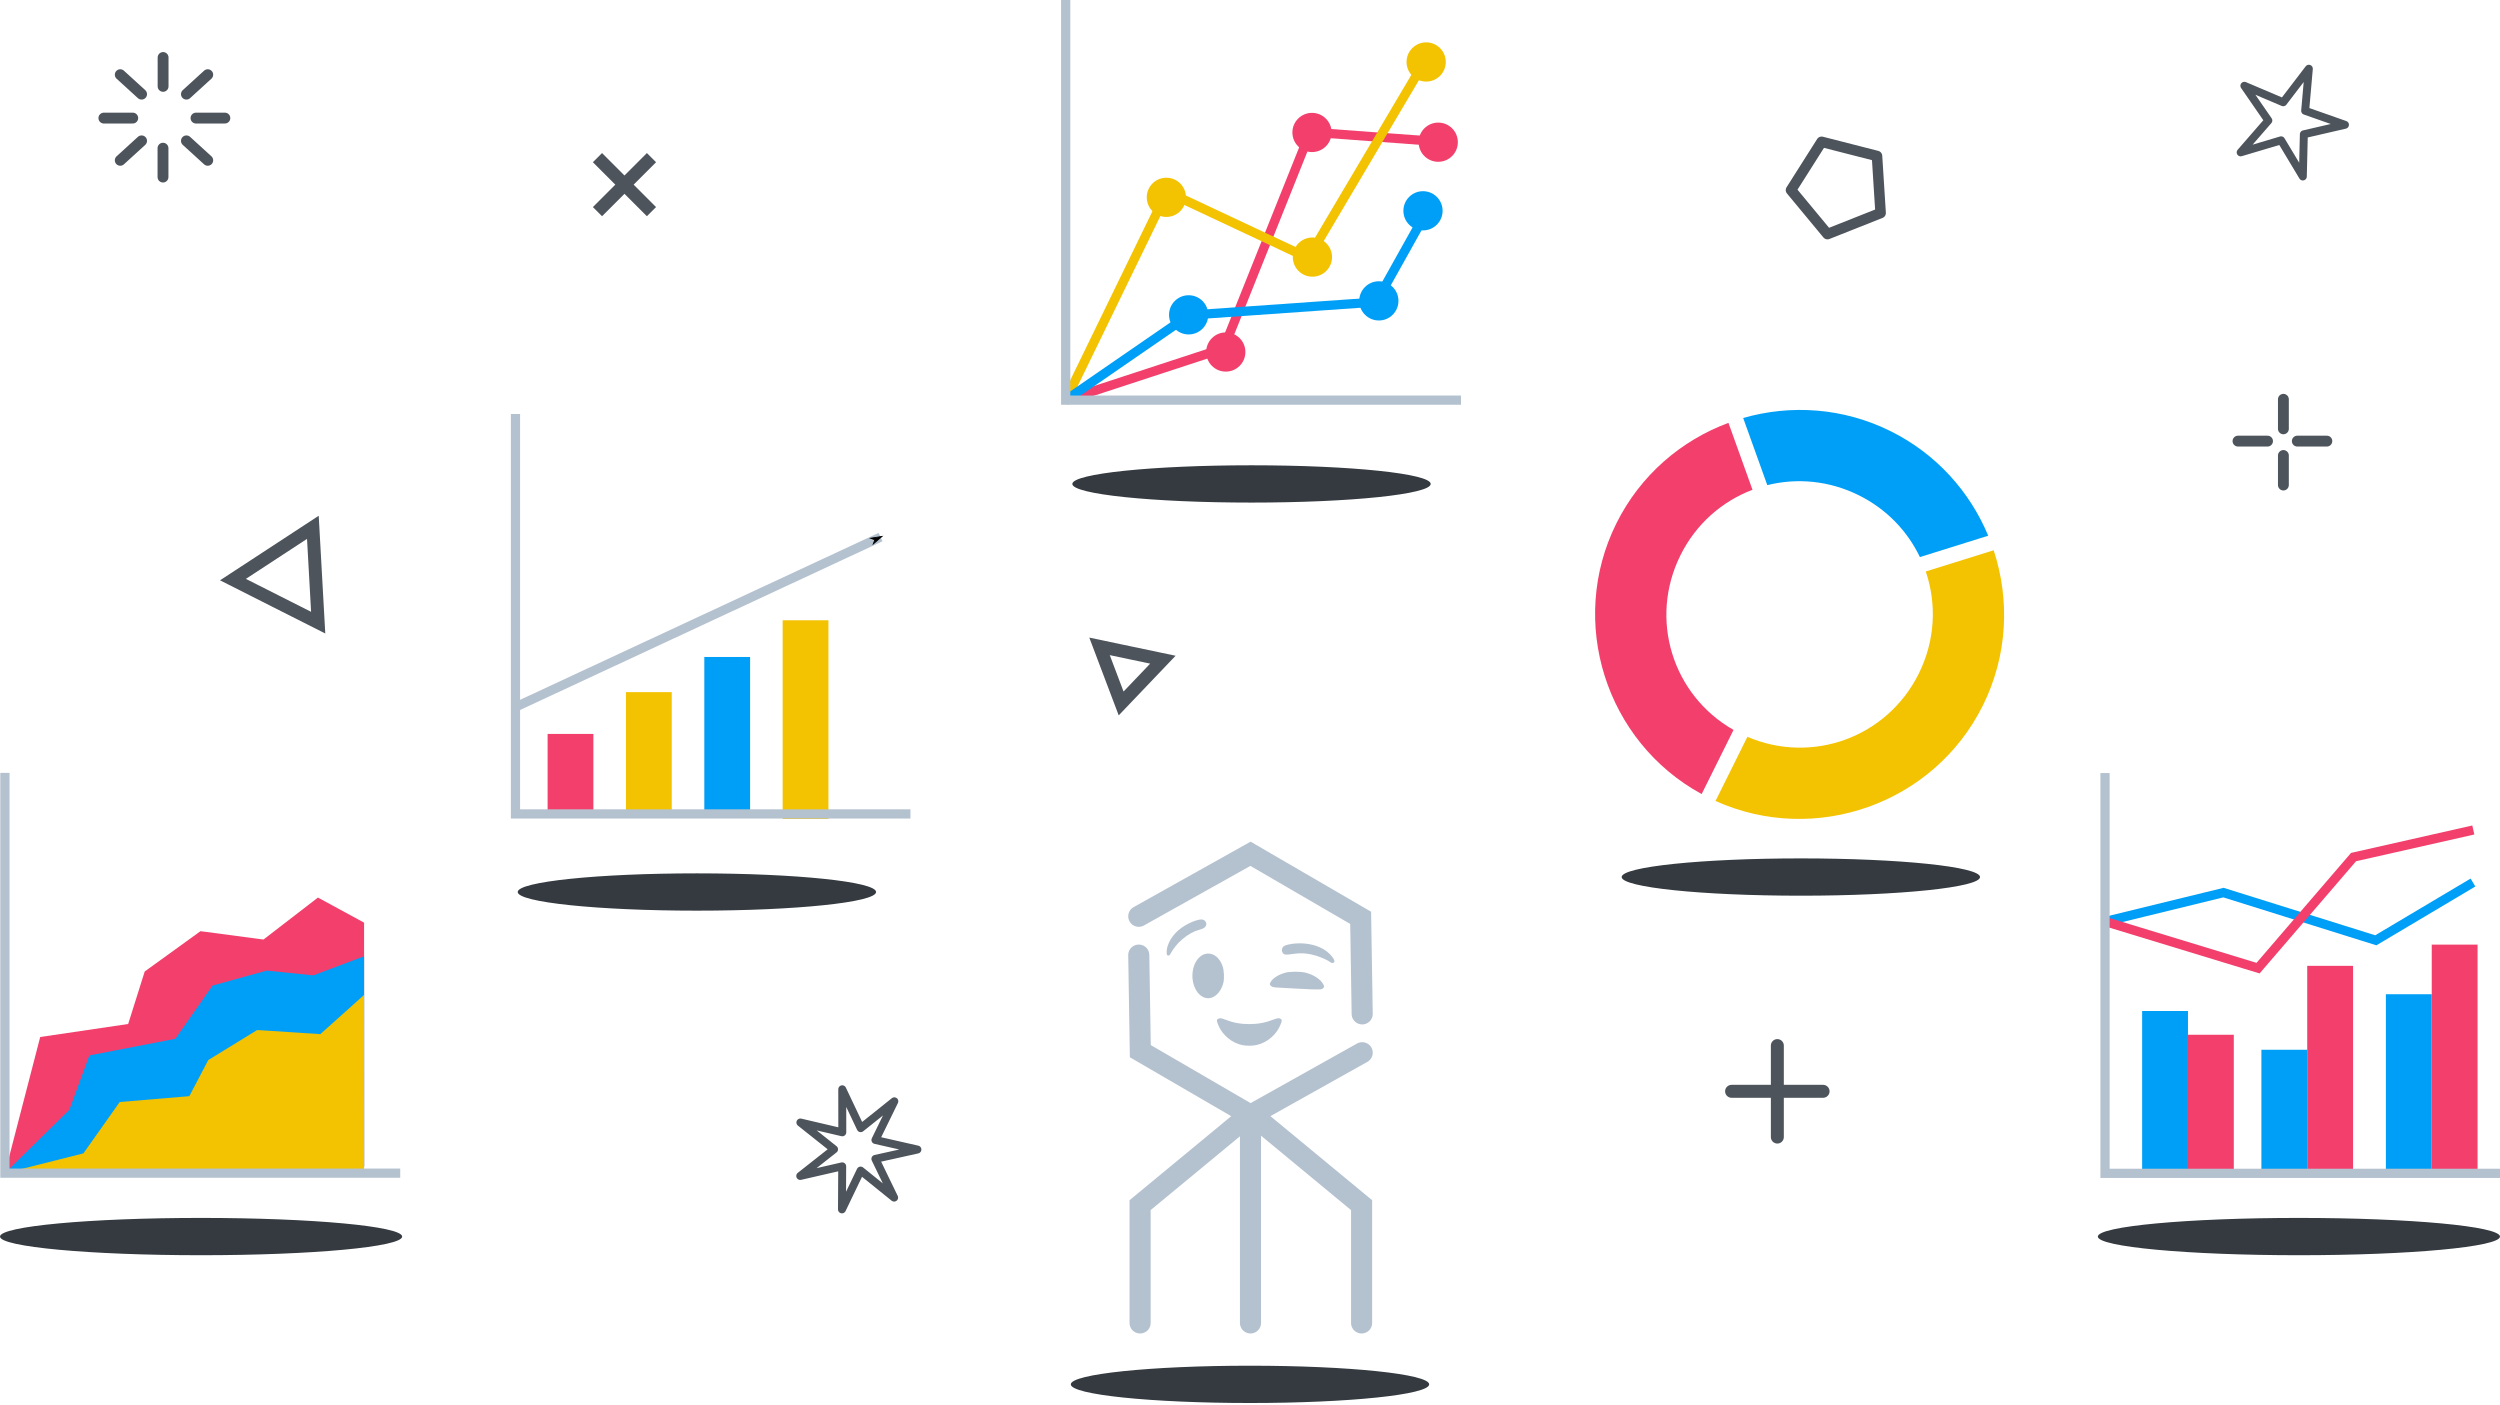 <?xml version="1.0" encoding="UTF-8" standalone="no"?>
<!-- Created with Inkscape (http://www.inkscape.org/) -->

<svg
   width="420"
   height="236"
   viewBox="0 0 111.125 62.442"
   version="1.1"
   id="svg5"
   xmlns="http://www.w3.org/2000/svg"
   xmlns:svg="http://www.w3.org/2000/svg">
  <defs
     id="defs2">
    <marker
       style="overflow:visible;"
       id="Arrow1Mend"
       refX="0.0"
       refY="0.0"
       orient="auto">
      <path
         transform="scale(0.4) rotate(180) translate(10,0)"
         style="fill-rule:evenodd;fill:context-stroke;stroke:context-stroke;stroke-width:1.0pt;"
         d="M 0.0,0.0 L 5.0,-5.0 L -12.5,0.0 L 5.0,5.0 L 0.0,0.0 z "
         id="path48845" />
    </marker>
    <marker
       style="overflow:visible;"
       id="marker49194"
       refX="0.0"
       refY="0.0"
       orient="auto">
      <path
         transform="scale(0.2) rotate(180) translate(6,0)"
         style="fill-rule:evenodd;fill:context-stroke;stroke:context-stroke;stroke-width:1.0pt;"
         d="M 0.0,0.0 L 5.0,-5.0 L -12.5,0.0 L 5.0,5.0 L 0.0,0.0 z "
         id="path49192" />
    </marker>
    <marker
       style="overflow:visible;"
       id="Arrow1Lend"
       refX="0.0"
       refY="0.0"
       orient="auto">
      <path
         transform="scale(0.8) rotate(180) translate(12.5,0)"
         style="fill-rule:evenodd;fill:context-stroke;stroke:context-stroke;stroke-width:1.0pt;"
         d="M 0.0,0.0 L 5.0,-5.0 L -12.5,0.0 L 5.0,5.0 L 0.0,0.0 z "
         id="path48839" />
    </marker>
    <marker
       style="overflow:visible;"
       id="Arrow1Send"
       refX="0.0"
       refY="0.0"
       orient="auto">
      <path
         transform="scale(0.2) rotate(180) translate(6,0)"
         style="fill-rule:evenodd;fill:context-stroke;stroke:context-stroke;stroke-width:1.0pt;"
         d="M 0.0,0.0 L 5.0,-5.0 L -12.5,0.0 L 5.0,5.0 L 0.0,0.0 z "
         id="path48851" />
    </marker>
  </defs>
  <g
     id="g10932"
     transform="rotate(-153.565,73.274,53.017)">
    <path
       id="path2943"
       style="color:#000000;fill:#009ff7;fill-opacity:1;stroke-width:3.78;stroke-linecap:round;stroke-linejoin:round;-inkscape-stroke:none"
       d="m 320.131,323.5 -8.637,-8.283 c -3.891,3.317 -8.948,5.312 -14.506,5.312 -5.22,0 -10,-1.76 -13.787,-4.723 l -8.666,8.312 c 6.03,5.235 13.887,8.412 22.453,8.412 8.898,0 17.03,-3.429 23.143,-9.031 z"
       transform="scale(0.265)" />
    <path
       id="path2939"
       style="color:#000000;fill:#f23f6c;fill-opacity:1;stroke-width:3.78;stroke-linecap:round;stroke-linejoin:round;-inkscape-stroke:none"
       d="m 298.287,275.93 c 11.785,0.665 21.016,10.315 21.016,22.277 0,5.897 -2.245,11.231 -5.932,15.207 l 8.609,8.256 c 5.776,-6.149 9.326,-14.409 9.326,-23.463 0,-18.449 -14.732,-33.602 -33.02,-34.291 z"
       transform="scale(0.265)" />
    <path
       id="path2937"
       style="color:#000000;fill:#f3c200;fill-opacity:1;stroke-width:3.78;stroke-linecap:round;stroke-linejoin:round;-inkscape-stroke:none"
       d="m 295.686,263.916 c -18.286,0.691 -33.023,15.844 -33.023,34.291 0,9.385 3.815,17.919 9.971,24.131 l 8.611,-8.258 c -4.069,-4.036 -6.578,-9.641 -6.578,-15.873 0,-11.961 9.236,-21.611 21.02,-22.277 z"
       transform="scale(0.265)" />
  </g>
  <g
     id="g2774"
     transform="matrix(1.242,0,0,1.238,-0.019,26.54)"
     style="stroke:#b4c1cf;stroke-width:0.949;stroke-opacity:1">
    <path
       style="fill:none;stroke:#b4c1cf;stroke-width:0.755;stroke-linecap:round;stroke-linejoin:miter;stroke-miterlimit:4;stroke-dasharray:none;stroke-opacity:1"
       d="m 44.769,18.834 v 7.229"
       id="path1109" />
    <path
       style="fill:none;stroke:#b4c1cf;stroke-width:0.755;stroke-linecap:round;stroke-linejoin:miter;stroke-miterlimit:4;stroke-dasharray:none;stroke-opacity:1"
       d="m 40.771,11.462 3.998,-2.245 3.943,2.3 0.055,3.45"
       id="path1105" />
    <path
       style="fill:none;stroke:#b4c1cf;stroke-width:0.755;stroke-linecap:round;stroke-linejoin:miter;stroke-miterlimit:4;stroke-dasharray:none;stroke-opacity:1"
       d="m 48.767,16.359 -3.998,2.245 -3.943,-2.3 -0.055,-3.45"
       id="path1107" />
    <path
       style="fill:none;stroke:#b4c1cf;stroke-width:0.755;stroke-linecap:round;stroke-linejoin:miter;stroke-miterlimit:4;stroke-dasharray:none;stroke-opacity:1"
       d="m 44.81,18.57 3.936,3.263 v 4.23"
       id="path1111" />
    <path
       style="fill:none;stroke:#b4c1cf;stroke-width:0.755;stroke-linecap:round;stroke-linejoin:miter;stroke-miterlimit:4;stroke-dasharray:none;stroke-opacity:1"
       d="m 44.754,18.57 -3.936,3.263 v 4.23"
       id="path1114" />
  </g>
  <g
     id="g10584">
    <path
       style="fill:none;stroke:#4d545c;stroke-width:0.483;stroke-linecap:round;stroke-linejoin:miter;stroke-miterlimit:4;stroke-dasharray:none;stroke-opacity:1"
       d="M 7.245,6.587 V 7.871"
       id="path32972" />
    <path
       style="fill:none;stroke:#4d545c;stroke-width:0.483;stroke-linecap:round;stroke-linejoin:miter;stroke-miterlimit:4;stroke-dasharray:none;stroke-opacity:1"
       d="M 7.249,2.556 V 3.839"
       id="path33054" />
    <path
       style="fill:none;stroke:#4d545c;stroke-width:0.483;stroke-linecap:round;stroke-linejoin:miter;stroke-miterlimit:4;stroke-dasharray:none;stroke-opacity:1"
       d="M 9.995,5.249 H 8.712"
       id="path33056" />
    <path
       style="fill:none;stroke:#4d545c;stroke-width:0.483;stroke-linecap:round;stroke-linejoin:miter;stroke-miterlimit:4;stroke-dasharray:none;stroke-opacity:1"
       d="M 5.9,5.249 H 4.617"
       id="path33058" />
    <path
       style="fill:none;stroke:#4d545c;stroke-width:0.483;stroke-linecap:round;stroke-linejoin:miter;stroke-miterlimit:4;stroke-dasharray:none;stroke-opacity:1"
       d="M 8.286,4.185 9.234,3.32"
       id="path33060" />
    <path
       style="fill:none;stroke:#4d545c;stroke-width:0.483;stroke-linecap:round;stroke-linejoin:miter;stroke-miterlimit:4;stroke-dasharray:none;stroke-opacity:1"
       d="M 6.293,4.185 5.345,3.32"
       id="path33062" />
    <path
       style="fill:none;stroke:#4d545c;stroke-width:0.483;stroke-linecap:round;stroke-linejoin:miter;stroke-miterlimit:4;stroke-dasharray:none;stroke-opacity:1"
       d="M 6.293,6.261 5.345,7.126"
       id="path33064" />
    <path
       style="fill:none;stroke:#4d545c;stroke-width:0.483;stroke-linecap:round;stroke-linejoin:miter;stroke-miterlimit:4;stroke-dasharray:none;stroke-opacity:1"
       d="M 8.286,6.261 9.234,7.126"
       id="path33066" />
  </g>
  <g
     id="g90478"
     transform="matrix(1.162,0,0,1.162,30.599,-44.727)">
    <path
       style="fill:none;stroke:#f23f6c;stroke-width:0.353;stroke-linecap:butt;stroke-linejoin:miter;stroke-miterlimit:4;stroke-dasharray:none;stroke-opacity:1"
       d="m 14.433,53.798 6.044,-1.98 3.31,-8.273 4.954,0.366"
       id="path1071" />
    <path
       style="fill:none;stroke:#f3c200;stroke-width:0.353;stroke-linecap:butt;stroke-linejoin:miter;stroke-miterlimit:4;stroke-dasharray:none;stroke-opacity:1"
       d="m 14.433,53.798 3.877,-7.972 5.403,2.537 4.599,-7.769"
       id="path5052" />
    <path
       style="fill:none;stroke:#009ff7;stroke-width:0.353;stroke-linecap:butt;stroke-linejoin:miter;stroke-miterlimit:4;stroke-dasharray:none;stroke-opacity:1"
       d="m 14.433,53.798 4.719,-3.251 7.158,-0.502 2.059,-3.686"
       id="path7579" />
    <circle
       style="fill:#f23f6c;fill-opacity:1;stroke:none;stroke-width:1.825;stroke-linecap:round;stroke-linejoin:round;stroke-miterlimit:4;stroke-dasharray:none;stroke-opacity:1"
       id="path9003"
       cx="28.684"
       cy="43.931"
       r="0.75" />
    <circle
       style="fill:#f23f6c;fill-opacity:1;stroke:none;stroke-width:1.825;stroke-linecap:round;stroke-linejoin:round;stroke-miterlimit:4;stroke-dasharray:none;stroke-opacity:1"
       id="circle9107"
       cx="23.855"
       cy="43.559"
       r="0.75" />
    <circle
       style="fill:#f23f6c;fill-opacity:1;stroke:none;stroke-width:1.825;stroke-linecap:round;stroke-linejoin:round;stroke-miterlimit:4;stroke-dasharray:none;stroke-opacity:1"
       id="circle9109"
       cx="20.557"
       cy="51.957"
       r="0.75" />
    <circle
       style="fill:#f3c200;fill-opacity:1;stroke:none;stroke-width:1.825;stroke-linecap:round;stroke-linejoin:round;stroke-miterlimit:4;stroke-dasharray:none;stroke-opacity:1"
       id="circle9111"
       cx="18.284"
       cy="46.04"
       r="0.75" />
    <circle
       style="fill:#f3c200;fill-opacity:1;stroke:none;stroke-width:1.825;stroke-linecap:round;stroke-linejoin:round;stroke-miterlimit:4;stroke-dasharray:none;stroke-opacity:1"
       id="circle10404"
       cx="23.871"
       cy="48.326"
       r="0.75" />
    <circle
       style="fill:#f3c200;fill-opacity:1;stroke:none;stroke-width:1.825;stroke-linecap:round;stroke-linejoin:round;stroke-miterlimit:4;stroke-dasharray:none;stroke-opacity:1"
       id="circle10406"
       cx="28.222"
       cy="40.862"
       r="0.75" />
    <path
       style="fill:none;stroke:#b4c1cf;stroke-width:0.353;stroke-linecap:butt;stroke-linejoin:miter;stroke-miterlimit:4;stroke-dasharray:none;stroke-opacity:1"
       d="m 14.433,38.486 v 15.312 h 15.122"
       id="path1067" />
    <circle
       style="fill:#009ff7;fill-opacity:1;stroke:none;stroke-width:1.825;stroke-linecap:round;stroke-linejoin:round;stroke-miterlimit:4;stroke-dasharray:none;stroke-opacity:1"
       id="circle12479"
       cx="28.101"
       cy="46.555"
       r="0.75" />
    <circle
       style="fill:#009ff7;fill-opacity:1;stroke:none;stroke-width:1.825;stroke-linecap:round;stroke-linejoin:round;stroke-miterlimit:4;stroke-dasharray:none;stroke-opacity:1"
       id="circle16346"
       cx="26.412"
       cy="50.001"
       r="0.75" />
    <circle
       style="fill:#009ff7;fill-opacity:1;stroke:none;stroke-width:1.825;stroke-linecap:round;stroke-linejoin:round;stroke-miterlimit:4;stroke-dasharray:none;stroke-opacity:1"
       id="circle16348"
       cx="19.136"
       cy="50.535"
       r="0.75" />
  </g>
  <g
     id="g90463"
     transform="matrix(1.161,0,0,1.161,-15.218,8.414)">
    <rect
       style="fill:#f23f6c;fill-opacity:1;stroke:none;stroke-width:1.237;stroke-linecap:round;stroke-linejoin:round;stroke-miterlimit:4;stroke-dasharray:none;stroke-opacity:1"
       id="rect35780"
       width="1.753"
       height="2.98"
       x="34.073"
       y="20.852"
       ry="0" />
    <rect
       style="fill:#f3c200;fill-opacity:1;stroke:none;stroke-width:1.548;stroke-linecap:round;stroke-linejoin:round;stroke-miterlimit:4;stroke-dasharray:none;stroke-opacity:1"
       id="rect37331"
       width="1.753"
       height="4.664"
       x="37.073"
       y="19.252"
       ry="0" />
    <rect
       style="fill:#009ff7;fill-opacity:1;stroke:none;stroke-width:1.759;stroke-linecap:round;stroke-linejoin:round;stroke-miterlimit:4;stroke-dasharray:none;stroke-opacity:1"
       id="rect37333"
       width="1.753"
       height="6.026"
       x="40.073"
       y="17.906"
       ry="0" />
    <rect
       style="fill:#f3c200;fill-opacity:1;stroke:none;stroke-width:1.976;stroke-linecap:round;stroke-linejoin:round;stroke-miterlimit:4;stroke-dasharray:none;stroke-opacity:1"
       id="rect37335"
       width="1.753"
       height="7.605"
       x="43.072"
       y="16.501"
       ry="0" />
    <path
       style="fill:none;stroke:#b4c1cf;stroke-width:0.353;stroke-linecap:butt;stroke-linejoin:miter;stroke-miterlimit:4;stroke-dasharray:none;stroke-opacity:1;marker-end:url(#Arrow1Mend)"
       d="M 32.905,19.794 46.82,13.316"
       id="path44439" />
    <path
       style="fill:none;stroke:#b4c1cf;stroke-width:0.353;stroke-linecap:butt;stroke-linejoin:miter;stroke-miterlimit:4;stroke-dasharray:none;stroke-opacity:1"
       d="m 32.843,8.603 v 15.312 h 15.122"
       id="path35756" />
  </g>
  <g
     id="g70473"
     transform="matrix(1.162,0,0,1.162,218.754,44.869)">
    <rect
       style="fill:#f23f6c;fill-opacity:1;stroke:none;stroke-width:1.658;stroke-linecap:round;stroke-linejoin:round;stroke-miterlimit:4;stroke-dasharray:none;stroke-opacity:1"
       id="rect65573"
       width="1.753"
       height="5.353"
       x="-104.56"
       y="0.969"
       ry="0" />
    <rect
       style="fill:#009ff7;fill-opacity:1;stroke:none;stroke-width:1.78;stroke-linecap:round;stroke-linejoin:round;stroke-miterlimit:4;stroke-dasharray:none;stroke-opacity:1"
       id="rect65575"
       width="1.753"
       height="6.169"
       x="-106.313"
       y="0.06"
       ry="0" />
    <rect
       style="fill:#f23f6c;fill-opacity:1;stroke:none;stroke-width:2.025;stroke-linecap:round;stroke-linejoin:round;stroke-miterlimit:4;stroke-dasharray:none;stroke-opacity:1"
       id="rect67568"
       width="1.753"
       height="7.989"
       x="-99.998"
       y="-1.667"
       ry="0" />
    <rect
       style="fill:#009ff7;fill-opacity:1;stroke:none;stroke-width:1.551;stroke-linecap:round;stroke-linejoin:round;stroke-miterlimit:4;stroke-dasharray:none;stroke-opacity:1"
       id="rect67570"
       width="1.753"
       height="4.686"
       x="-101.751"
       y="1.543"
       ry="0" />
    <rect
       style="fill:#f23f6c;fill-opacity:1;stroke:none;stroke-width:2.126;stroke-linecap:round;stroke-linejoin:round;stroke-miterlimit:4;stroke-dasharray:none;stroke-opacity:1"
       id="rect67572"
       width="1.753"
       height="8.801"
       x="-95.235"
       y="-2.479"
       ry="0" />
    <rect
       style="fill:#009ff7;fill-opacity:1;stroke:none;stroke-width:1.87;stroke-linecap:round;stroke-linejoin:round;stroke-miterlimit:4;stroke-dasharray:none;stroke-opacity:1"
       id="rect67574"
       width="1.753"
       height="6.81"
       x="-96.989"
       y="-0.581"
       ry="0" />
    <path
       style="fill:none;stroke:#009ff7;stroke-width:0.353;stroke-linecap:butt;stroke-linejoin:miter;stroke-miterlimit:4;stroke-dasharray:none;stroke-opacity:1"
       d="m -107.651,-3.382 4.448,-1.087 5.828,1.825 3.717,-2.21"
       id="path67627" />
    <path
       style="fill:none;stroke:#f23f6c;stroke-width:0.353;stroke-linecap:butt;stroke-linejoin:miter;stroke-miterlimit:4;stroke-dasharray:none;stroke-opacity:1"
       d="m -107.589,-3.32 5.71,1.741 3.653,-4.249 4.581,-1.036"
       id="path68906" />
    <path
       style="fill:none;stroke:#b4c1cf;stroke-width:0.353;stroke-linecap:butt;stroke-linejoin:miter;stroke-miterlimit:4;stroke-dasharray:none;stroke-opacity:1"
       d="m -107.733,-9.042 v 15.312 h 15.122"
       id="path65565" />
  </g>
  <g
     id="g82933"
     transform="matrix(1.162,0,0,1.162,99.804,-2.389)">
    <g
       id="g83365">
      <path
         style="fill:#f23f6c;fill-opacity:1;stroke:none;stroke-width:0.265;stroke-linecap:butt;stroke-linejoin:miter;stroke-miterlimit:4;stroke-dasharray:none;stroke-opacity:1"
         d="m -85.702,46.933 1.35,-5.208 3.365,-0.498 0.633,-2.009 2.133,-1.541 2.41,0.319 2.083,-1.605 1.765,0.959 0.002,9.334 -13.74,0.249 z"
         id="path81461" />
      <path
         style="fill:#009ff7;fill-opacity:1;stroke:none;stroke-width:0.265px;stroke-linecap:butt;stroke-linejoin:miter;stroke-opacity:1"
         d="m -85.702,46.933 2.465,-2.425 0.766,-2.079 3.289,-0.637 1.422,-2.036 2.07,-0.572 1.783,0.183 1.946,-0.732 v 8.048 z"
         id="path77932" />
      <path
         style="fill:#f3c200;fill-opacity:1;stroke:none;stroke-width:0.265px;stroke-linecap:butt;stroke-linejoin:miter;stroke-opacity:1"
         d="m -85.702,46.933 3.002,-0.757 1.39,-1.965 2.662,-0.223 0.725,-1.382 1.869,-1.148 2.417,0.157 1.673,-1.499 0.001,6.837 z"
         id="path76392" />
      <path
         style="fill:none;stroke:#b4c1cf;stroke-width:0.353;stroke-linecap:butt;stroke-linejoin:miter;stroke-miterlimit:4;stroke-dasharray:none;stroke-opacity:1"
         d="m -85.702,31.621 v 15.312 h 15.122"
         id="path76357" />
    </g>
  </g>
  <g
     id="g1216"
     transform="matrix(0.838,0,0,0.838,28.141,-46.991)">
    <path
       style="fill:none;stroke:#4d545c;stroke-width:0.576;stroke-linecap:round;stroke-linejoin:miter;stroke-miterlimit:4;stroke-dasharray:none;stroke-opacity:1"
       d="m 87.537,77.255 v 1.567"
       id="path32727" />
    <path
       style="fill:none;stroke:#4d545c;stroke-width:0.576;stroke-linecap:round;stroke-linejoin:miter;stroke-miterlimit:4;stroke-dasharray:none;stroke-opacity:1"
       d="m 87.537,80.236 v 1.567"
       id="path32729" />
    <path
       style="fill:none;stroke:#4d545c;stroke-width:0.576;stroke-linecap:round;stroke-linejoin:miter;stroke-miterlimit:4;stroke-dasharray:none;stroke-opacity:1"
       d="M 86.696,79.473 H 85.129"
       id="path32731" />
    <path
       style="fill:none;stroke:#4d545c;stroke-width:0.576;stroke-linecap:round;stroke-linejoin:miter;stroke-miterlimit:4;stroke-dasharray:none;stroke-opacity:1"
       d="M 89.842,79.473 H 88.275"
       id="path32733" />
  </g>
  <path
     style="fill:none;fill-opacity:1;stroke:#4d545c;stroke-width:0.576;stroke-linecap:round;stroke-miterlimit:4;stroke-dasharray:none;stroke-opacity:1"
     id="path19838"
     d="m 10.355,25.763 1.776,-1.162 1.776,-1.162 0.118,2.119 0.118,2.119 -1.895,-0.957 z" />
  <g
     id="g10608">
    <path
       style="fill:none;stroke:#4d545c;stroke-width:0.576;stroke-linecap:butt;stroke-linejoin:miter;stroke-miterlimit:4;stroke-dasharray:none;stroke-opacity:1"
       d="m 26.557,7.007 2.401,2.401"
       id="path22592" />
    <path
       style="fill:none;stroke:#4d545c;stroke-width:0.576;stroke-linecap:butt;stroke-linejoin:miter;stroke-miterlimit:4;stroke-dasharray:none;stroke-opacity:1"
       d="m 28.958,7.007 -2.401,2.401"
       id="path25242" />
  </g>
  <g
     id="g2254"
     transform="translate(58.615,-8.376)">
    <path
       style="fill:none;stroke:#4d545c;stroke-width:0.576;stroke-linecap:round;stroke-linejoin:miter;stroke-miterlimit:4;stroke-dasharray:none;stroke-opacity:1"
       d="m 20.388,54.852 v 4.067"
       id="path20255" />
    <path
       style="fill:none;stroke:#4d545c;stroke-width:0.576;stroke-linecap:round;stroke-linejoin:miter;stroke-miterlimit:4;stroke-dasharray:none;stroke-opacity:1"
       d="M 22.421,56.885 H 18.354"
       id="path22509" />
  </g>
  <path
     style="fill:none;fill-opacity:1;stroke:#4d545c;stroke-width:0.576;stroke-linecap:round;stroke-miterlimit:4;stroke-dasharray:none;stroke-opacity:1"
     id="path99738"
     d="m 49.834,31.269 -0.48,-1.269 -0.48,-1.269 1.408,0.296 1.408,0.296 -0.928,0.973 z" />
  <ellipse
     style="fill:#343a40;fill-opacity:1;stroke:none;stroke-width:0.289;stroke-linecap:round;stroke-linejoin:round"
     id="path1230"
     cx="55.562"
     cy="61.535"
     rx="7.965"
     ry="0.829" />
  <ellipse
     style="fill:#343a40;fill-opacity:1;stroke:none;stroke-width:0.289;stroke-linecap:round;stroke-linejoin:round"
     id="ellipse2256"
     cx="80.048"
     cy="38.985"
     rx="7.965"
     ry="0.829" />
  <ellipse
     style="fill:#343a40;fill-opacity:1;stroke:none;stroke-width:0.307;stroke-linecap:round;stroke-linejoin:round"
     id="ellipse2258"
     cx="102.187"
     cy="54.966"
     rx="8.938"
     ry="0.829" />
  <ellipse
     style="fill:#343a40;fill-opacity:1;stroke:none;stroke-width:0.289;stroke-linecap:round;stroke-linejoin:round"
     id="ellipse2260"
     cx="55.63"
     cy="21.511"
     rx="7.965"
     ry="0.829" />
  <ellipse
     style="fill:#343a40;fill-opacity:1;stroke:none;stroke-width:0.289;stroke-linecap:round;stroke-linejoin:round"
     id="ellipse2262"
     cx="30.977"
     cy="39.65"
     rx="7.965"
     ry="0.829" />
  <ellipse
     style="fill:#343a40;fill-opacity:1;stroke:none;stroke-width:0.307;stroke-linecap:round;stroke-linejoin:round"
     id="ellipse2738"
     cx="8.938"
     cy="54.966"
     rx="8.938"
     ry="0.829" />
  <path
     style="fill:none;fill-opacity:1;stroke:#4d545c;stroke-width:0.353;stroke-linecap:round;stroke-linejoin:round;stroke-miterlimit:4;stroke-dasharray:none;stroke-opacity:1"
     id="path3213"
     d="m 104.234,5.547 -1.828,0.422 -0.045,1.876 -0.966,-1.608 -1.798,0.536 1.231,-1.416 -1.066,-1.544 1.727,0.733 1.139,-1.491 -0.164,1.869 z" />
  <path
     style="fill:none;fill-opacity:1;stroke:#4d545c;stroke-width:0.353;stroke-linecap:round;stroke-linejoin:round;stroke-miterlimit:4;stroke-dasharray:none;stroke-opacity:1"
     id="path3452"
     d="m 39.744,53.234 -1.49,-1.202 -0.829,1.726 0.011,-1.914 -1.866,0.428 1.504,-1.185 -1.498,-1.192 1.864,0.437 -0.002,-1.914 0.82,1.73 1.495,-1.195 -0.841,1.72 1.867,0.424 -1.869,0.415 z" />
  <path
     style="fill:none;fill-opacity:1;stroke:#4d545c;stroke-width:0.468;stroke-linecap:round;stroke-linejoin:round;stroke-miterlimit:4;stroke-dasharray:none;stroke-opacity:1"
     id="path3636"
     d="m 83.593,9.469 -2.362,0.937 -1.621,-1.956 1.36,-2.146 2.462,0.63 z" />
  <path
     style="fill:#b4c1cf;fill-opacity:1;stroke-width:0.018"
     d="m 55.219,46.456 c -0.46,-0.098 -0.876,-0.441 -1.059,-0.873 -0.029,-0.068 -0.058,-0.152 -0.064,-0.188 -0.01,-0.055 -0.006,-0.069 0.029,-0.094 0.08,-0.056 0.142,-0.053 0.315,0.014 0.375,0.146 0.696,0.207 1.097,0.206 0.395,-5.53e-4 0.717,-0.062 1.09,-0.208 0.17,-0.066 0.253,-0.069 0.318,-0.011 0.042,0.037 0.039,0.071 -0.014,0.214 -0.177,0.471 -0.607,0.838 -1.1,0.94 -0.169,0.035 -0.445,0.034 -0.612,-0.001 z m -1.61,-2.093 c -0.367,-0.075 -0.635,-0.545 -0.605,-1.06 0.017,-0.302 0.121,-0.563 0.291,-0.733 0.12,-0.12 0.234,-0.174 0.381,-0.183 0.289,-0.016 0.542,0.197 0.669,0.563 0.064,0.183 0.081,0.535 0.036,0.726 -0.107,0.455 -0.443,0.753 -0.773,0.686 z m 4.018,-0.419 c -1.026,-0.053 -1.008,-0.052 -1.082,-0.087 -0.035,-0.017 -0.075,-0.051 -0.088,-0.075 -0.021,-0.04 -0.019,-0.054 0.019,-0.126 0.09,-0.17 0.356,-0.339 0.66,-0.42 0.218,-0.058 0.668,-0.058 0.897,-1.6e-4 0.366,0.092 0.675,0.298 0.791,0.526 0.045,0.089 0.045,0.09 0.011,0.136 -0.076,0.103 -0.093,0.104 -1.208,0.046 z m 1.498,-1.177 c -0.137,-0.114 -0.54,-0.28 -0.824,-0.339 -0.29,-0.06 -0.495,-0.07 -0.746,-0.035 -0.434,0.06 -0.479,0.056 -0.543,-0.049 -0.045,-0.074 -0.045,-0.15 -8.05e-4,-0.223 0.043,-0.071 0.099,-0.1 0.262,-0.137 0.401,-0.09 0.877,-0.064 1.251,0.069 0.244,0.087 0.418,0.192 0.574,0.347 0.163,0.161 0.246,0.307 0.208,0.365 -0.036,0.054 -0.117,0.054 -0.181,6.02e-4 z m -7.246,-0.315 c -0.035,-0.035 -0.026,-0.246 0.016,-0.382 0.133,-0.433 0.483,-0.802 0.983,-1.041 0.199,-0.095 0.411,-0.16 0.518,-0.16 0.094,0 0.171,0.045 0.202,0.117 0.032,0.077 0.032,0.105 -0.002,0.177 -0.032,0.068 -0.117,0.118 -0.271,0.16 -0.271,0.074 -0.501,0.201 -0.765,0.422 -0.22,0.184 -0.4,0.408 -0.546,0.675 -0.032,0.059 -0.095,0.075 -0.135,0.034 z"
     id="path7157" />
</svg>
